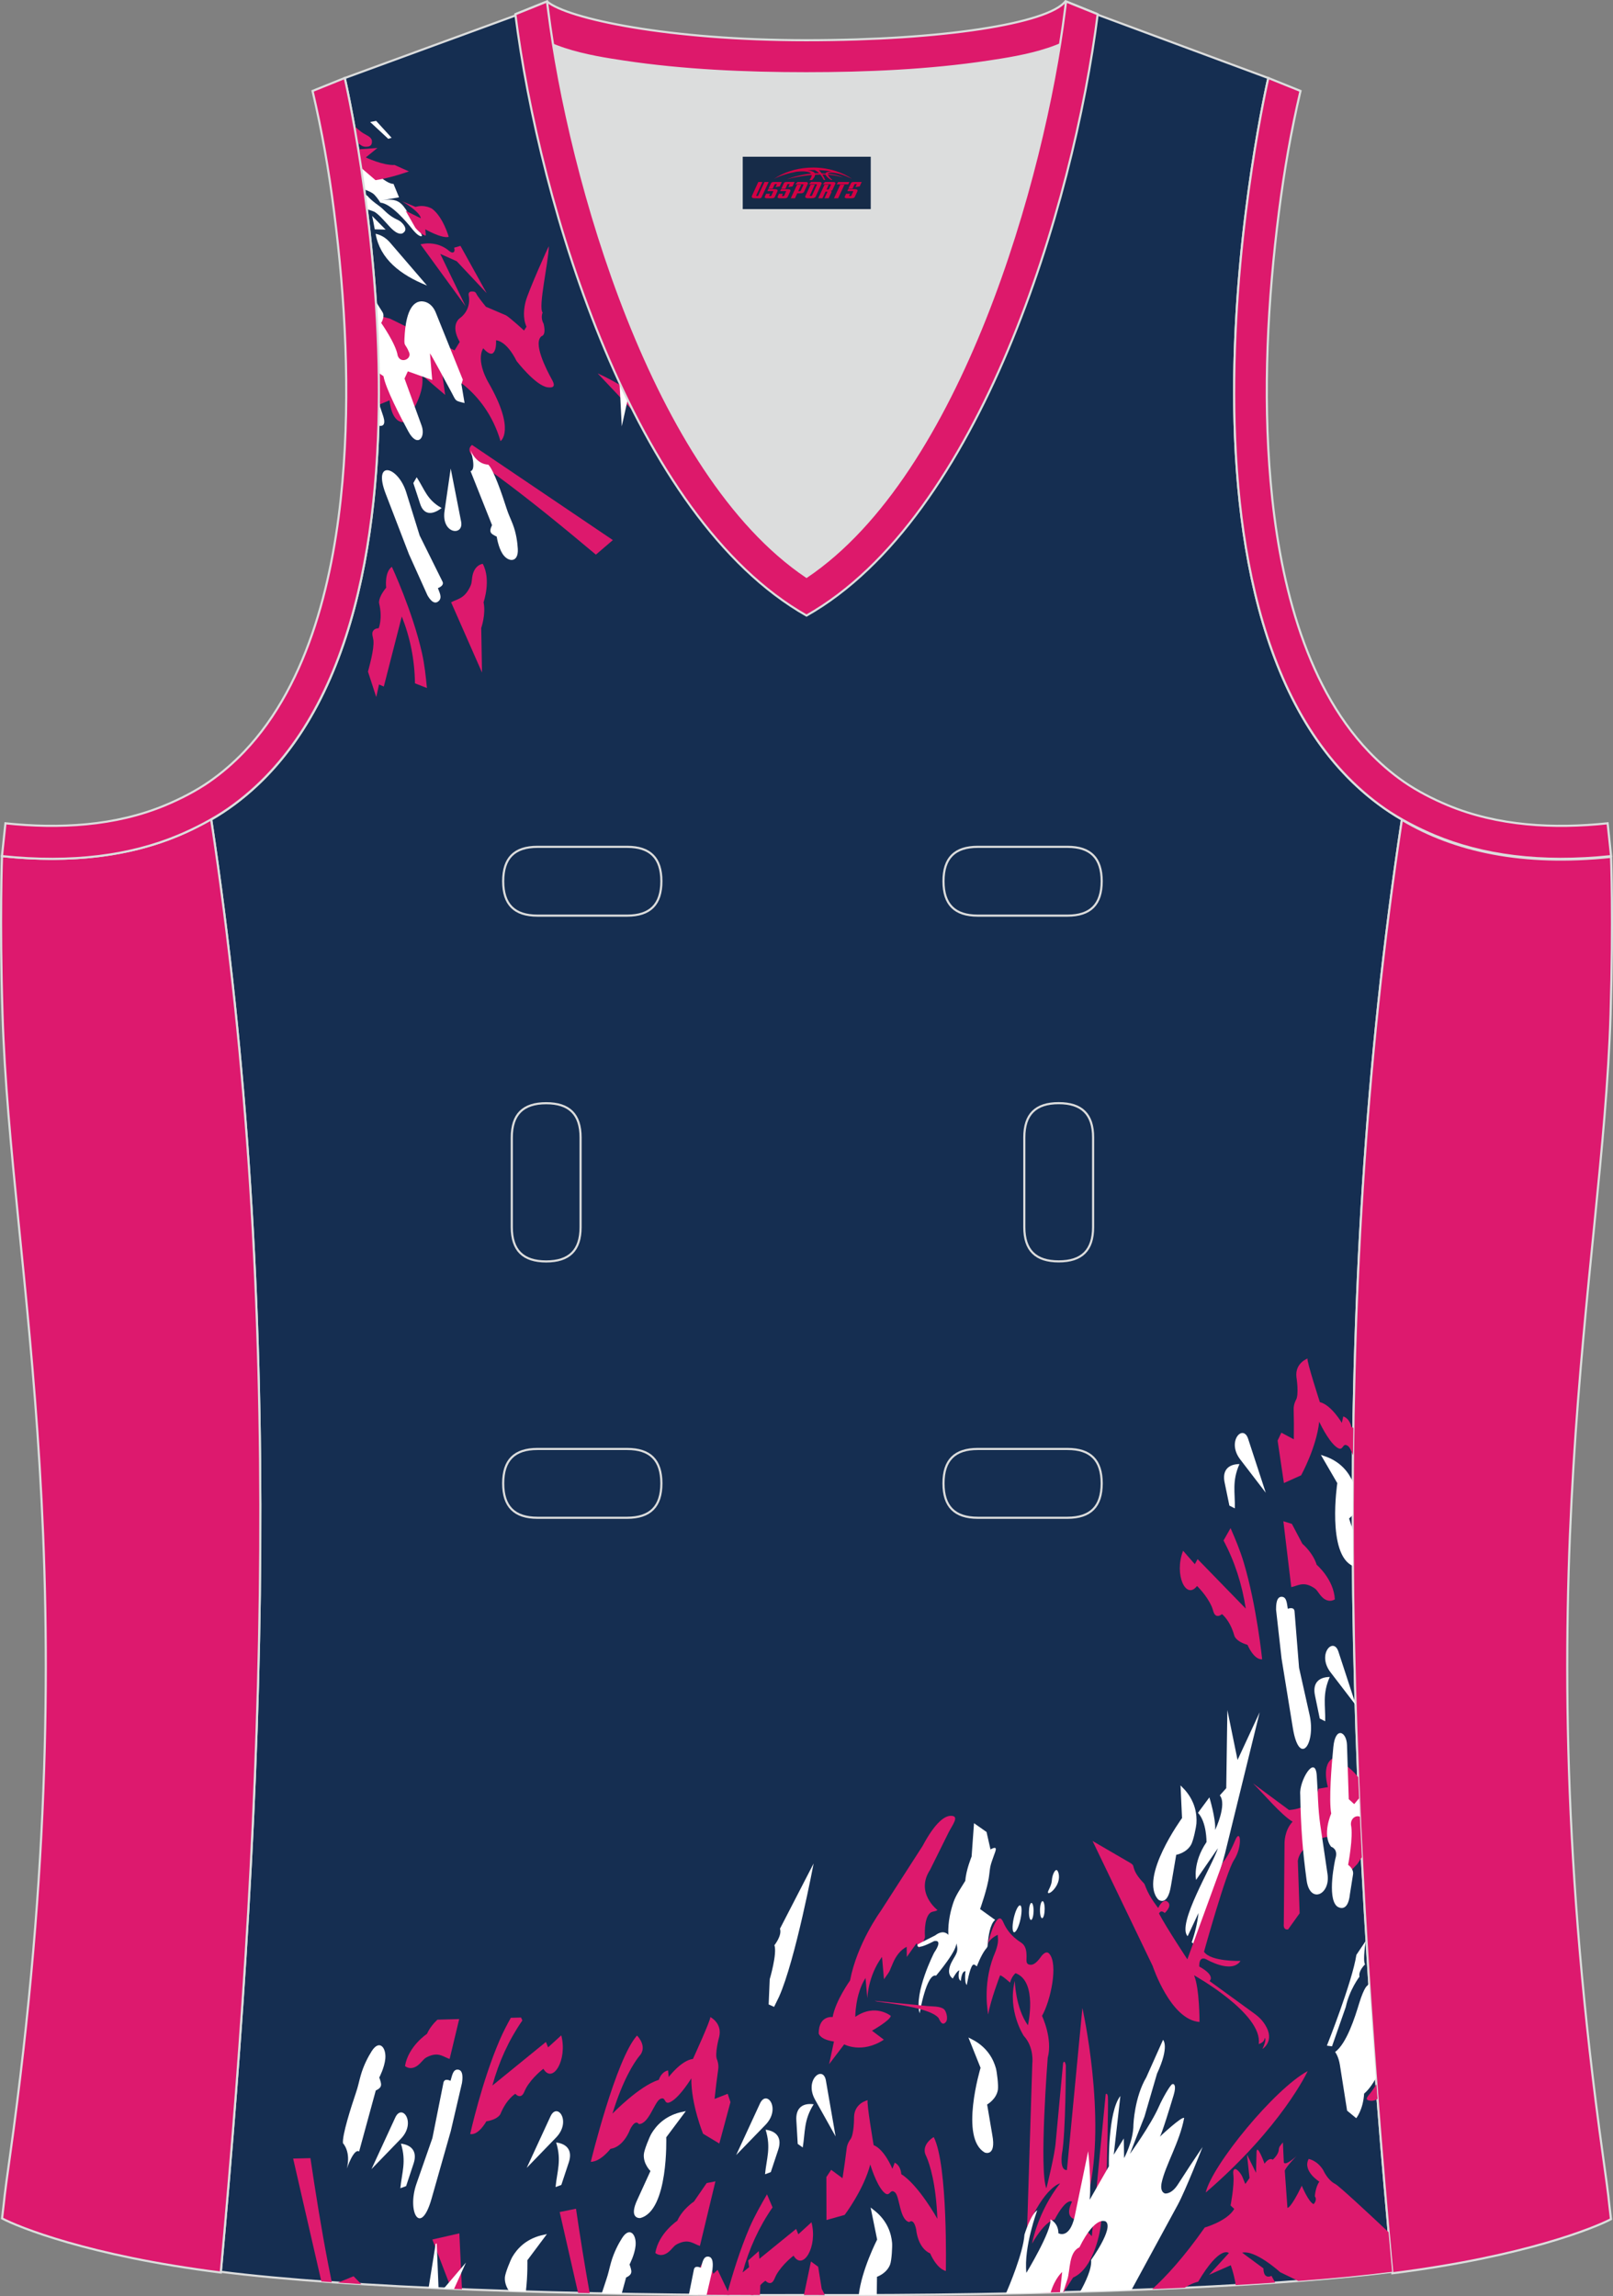 <?xml version="1.0" encoding="utf-8"?>
<!-- Generator: Adobe Illustrator 19.0.0, SVG Export Plug-In . SVG Version: 6.00 Build 0)  -->
<svg xmlns="http://www.w3.org/2000/svg" xmlns:xlink="http://www.w3.org/1999/xlink" version="1.1" id="图层_1" x="0px" y="0px" width="302.41px" height="430.42px" viewBox="0 0 302.41 430.42" enable-background="new 0 0 302.41 430.42" xml:space="preserve">
<rect x="0" y="0" width="302.41" height="430.42" fill="#808080" stroke="none"/>
<g id="XMLID_20_">
	<path id="XMLID_23_" fill="#152E51" stroke="#DCDDDD" stroke-width="0.4" stroke-miterlimit="10" d="M101.8,1.01L64.64,14.63   c0,0,25.43,109.52-25.04,139.01c13.91,91.93,10.01,182.39,1.8,272.21c23.37,2.98,66.59,4.52,109.81,4.36   c43.21,0.17,86.44-1.37,109.81-4.36c-8.2-89.82-12.11-180.28,1.81-272.21c-50.47-29.5-25.04-139.01-25.04-139.01l-37-13.73   l-11.74,8.47l-40.26,2.38l-33.12-3.11L101.8,1.01z"/>
	<path fill="#DCDDDD" d="M151.21,108.12c26.91-18.11,42.35-67.47,47.52-99.78c-4.43,1.88-9.9,2.69-13.42,3.22   c-11.14,1.68-22.91,2.18-34.17,2.18s-23.02-0.5-34.17-2.18c-3.48-0.52-8.88-1.32-13.28-3.16   C108.88,40.71,124.31,90.02,151.21,108.12z"/>
	<path fill="#DD196E" stroke="#DCDDDD" stroke-width="0.4" stroke-miterlimit="22.926" d="M262.83,153.67   c9.87,5.89,22.68,8.69,39.21,6.95c0,0,0.45,11.69-0.09,29.57c-1.51,49.08-16.57,105.44-1.41,214.04c1.31,9.36,0.84,6.4,1.49,11.76   c-3,1.58-16.16,7.01-40.99,10.14C252.81,336.23,248.89,245.69,262.83,153.67z"/>
	<path fill="#DD196B" stroke="#DCDDDD" stroke-width="0.4" stroke-miterlimit="22.926" d="M205.5,2.55l-0.12,0.27   c-2.78,6.16-14.16,7.84-20.06,8.73c-11.14,1.68-22.91,2.18-34.17,2.18s-23.02-0.5-34.17-2.18c-5.9-0.89-17.28-2.56-20.06-8.73   l-0.1-0.23c1.13-0.45,1.64-0.66,5.74-2.31c3.85,3.24,22.89,7.26,48.59,7.26s45.26-3.15,48.59-7.27l0.15,0.01   C204.02,1.96,202.51,1.35,205.5,2.55z"/>
	<g>
		<path fill="#DD196D" d="M122.64,81.22l-10.59-11.23c3.87,1.72,6.74,3.88,10.29,5.82c0.69,1.47,1.38,2.89,2.07,4.25L122.64,81.22z"/>
		<polygon fill="#FFFFFF" points="72.79,26.02 73.42,25.83 70.52,22.66 69.4,22.87 72.22,25.49   "/>
		<path fill="#DD196D" d="M66.43,23.63c0.39,0.37,0.85,0.76,1.38,1.15c0.77,0.55,1.85,0.83,1.92,1.65c0.03,0.41-0.06,0.93-0.7,1.04    c-0.65,0.11-1.06-0.02-1.42-0.29l-0.66-0.5C66.77,25.6,66.6,24.59,66.43,23.63z"/>
		<path fill="#DD196D" d="M80.04,128.97l-2.24-0.88c-0.06-4.41-0.9-8.58-2.47-12.53l-3.37,13.13l-0.9-0.38l-0.52,2.36l-1.55-4.77    c0.2-0.84,1.19-4.15,1.02-5.86c-0.06-0.56-0.35-1.2-0.11-1.69c0.14-0.28,0.44-0.56,1.1-0.59c0,0,0.76-1.83,0.09-4.61    c0,0-0.33-0.96,1.31-2.99c0,0-0.36-2.91,1.07-3.91c0,0,3.88,8.33,5.64,16.15C79.61,124.64,79.82,126.7,80.04,128.97z"/>
		<path fill="#DD196D" d="M84.58,112.91l5.79,13.16l-0.15-8.35c0,0,0.91-2.57,0.44-4.82c0,0,1.47-4.2-0.15-7.21    c0,0-1.63,0.14-1.98,2.5c-0.14,0.98-0.03,1.15-0.56,2.13C86.9,112.3,85.65,112.29,84.58,112.91z"/>
		<path fill="#DD196D" d="M88.49,83.4l26.41,17.84l-3.18,2.73C105.57,98.81,99.38,93.73,93,89.04    C90.11,86.92,86.76,84.87,88.49,83.4z"/>
		<path fill="#FFFFFF" d="M93.13,100.6c0,0,0.28,1.99,1.11,3.25c1.05,1.58,2.99,1.67,2.84-0.96c-0.07-1.19-0.29-2.94-0.95-4.64    c-0.43-1.11-0.79-1.79-1.17-2.98c-0.79-2.49-2.42-7.27-3.43-8.18c0,0-2.11,0.1-3.29-2.67c0,0,1.15,3.62-0.02,3.9l4.03,10.12    C91.57,99.85,92.07,100.06,93.13,100.6z"/>
		<path fill="#FFFFFF" d="M86.45,97.76l-1.95-9.93l-1.16,7.99C82.72,100.13,87,100.57,86.45,97.76z"/>
		<path fill="#FFFFFF" d="M78.12,89.46l-0.63,1.09l1.29,3.93c0.65,1.98,2.16,2.17,4.02,0.75C80.03,93.71,79.59,91.69,78.12,89.46z"/>
		<path fill="#FFFFFF" d="M82.28,112.64c0.68-0.67,0.06-1.66-0.18-2.4c0,0,1.21-0.41,0.88-1.18l-4.3-8.67c0,0-1.79-5.74-2.5-8.05    c-1.53-4.98-6.37-6.28-3.86,0.24l4.36,11.33l3.46,7.68C80.47,112.16,81.34,113.56,82.28,112.64z"/>
		<path fill="#FFFFFF" d="M67.4,29.47c1.67,1.79,4.98,5.12,6.37,4.99l1.04,2.53l-3.36,0.58c3.09-0.52,3.84,0.38,5.08,2.39    c0.49,0.79,1.27,2.05,1.85,2.93c0.11,0.17,1.32,1.76,0.32,1.33c-0.54-0.23-1.13-0.93-1.49-1.38c-0.93-1.17-3.89-4.7-5.89-4.85    c0,0-0.58-0.93-1.14-1.5c-0.26-0.27-0.79-0.55-1.28-0.75l-0.61-0.23C68,33.36,67.7,31.35,67.4,29.47L67.4,29.47z M68.42,36.39    c0.13,0.91,0.25,1.86,0.36,2.81c0.71,0.23,1.31,0.44,1.4,0.49c0.82,0.48,1.71,1.54,2.4,2.28c0.53,0.58,1.8,2.14,2.85,1.79    c1.04-0.58,0.44-1.46-0.06-1.97c-0.49-0.5-0.78-0.53-1.4-0.87c-1.52-0.84-1.9-1.63-3.07-2.45c-0.79-0.56-1.36-1.05-1.75-1.46    c-0.09-0.09-0.16-0.17-0.23-0.26L68.42,36.39L68.42,36.39z M69.77,40.48c0.18,0.84,0.34,1.67,0.49,2.51    c0.82,0.02,1.58,0.03,2.04,0.05L69.77,40.48z"/>
		<path fill="#FFFFFF" d="M70.42,43.82c0.83,0.18,1.81,0.62,2.68,1.62l6.96,8.09C75.03,51.51,71.25,48.54,70.42,43.82z"/>
		<path fill="#DD196D" d="M82.54,47.59l4.76,9.84l-8.46-11.62c0,0,2.93-0.88,5.41,1.26c0.68,0.58,1.18,0.15,0.89-0.64l1.19-0.34    l4.91,8.86l-5.61-5.98L82.54,47.59z"/>
		<path fill="#DD196D" d="M77.88,42.71c0,0,1.23,1.47,1.96,1.43l-0.11-1.16c0,0,3.07,1.77,4.4,1.42c0,0-1.04-3.7-3.11-5.26    c0,0-1.32-0.87-3.12-0.36l-2.51-1.04c0,0,3.35,1.91,3.51,3.18l-2.84-1.4L77.88,42.71z"/>
		<path fill="#DD196D" d="M67.17,28l3.59-0.26l-2.18,1.77c0,0,3.22,1.53,5.4,1.42l2.68,1.2c0,0-3.33,1.22-6.26,1.64l-2.52-2.16    l-0.16-0.15C67.53,30.26,67.35,29.1,67.17,28z"/>
		<path fill="#DD196D" d="M71.03,75.43c0.09,0.1,0.18,0.21,0.27,0.33l1.74-0.72c0,0,0.28,4.46,2.9,4.07c0,0,3.95-4.93,3.17-8.79    l4.35,3.71l-0.61-4.4c0,0,8.05,3.06,10.99,13.06c0,0,2.92-1.96-2.28-11c0,0-2.39-3.95-0.96-6.41c0,0,0.97,1.2,1.66,1    c0,0,0.83-0.17,0.74-2.48c0,0,1.89-0.06,3.86,3.89c0,0,3.56,4.61,5.8,4.91c1.6,0.22,1.22-0.71,0.83-1.42    c-1.1-1.98-3.63-6.96-1.93-8.18c0,0,0.88-0.08,0.36-2.31c0,0-0.63-1.02-0.19-2.09c-0.87-1.06,1.11-9.41,1.17-12.44    c-0.07-0.03-3.86,8.47-4.34,10.33c-0.32,1.22-0.59,3.13,0.15,4.75l-0.46,0.72c0,0-2.75-2.53-3.41-2.86L91.1,57.5    c0,0-0.97-1.18-1.54-2.01c-0.39-0.56-0.27-0.87-1.13-0.85c-0.36,0.01-0.68,0.19-0.54,0.84c0,0,0.56,2.4-1.56,4.08    c0,0-2.07,1.15-0.14,4.54l-0.97,1.58l-12.1-5.95l-2.22-0.57c0,0,1.41,4.31,0.04,6.78C71.02,69.05,71.06,72.22,71.03,75.43z"/>
		<path fill="#FFFFFF" d="M71.03,75.58c0.28,0.82,0.56,1.64,0.83,2.47c0.49,1.55-0.06,1.95-0.91,1.73    C70.99,78.37,71.02,76.97,71.03,75.58z"/>
		<path fill="#FFFFFF" d="M76.57,80.9c-1.49-2.75-4.24-8-4.68-10.4c0,0-0.35-0.2-0.87-0.58c-0.07-4.59-0.27-9.08-0.56-13.4    c0.67,1.08,1.17,1.87,1.24,1.97c0.54,0.82-0.23,2.05-0.23,2.05s2.76,3.92,3.09,6.12c0.53,1.59,2.66,0.67,2.15-0.58    c-0.84-2.09-1.02-0.72-0.82-3.59c0.17-2.37,0.79-5.8,2.98-5.99c0,0,1.79-0.26,2.78,1.97l5.12,12.71l-0.26,0.85l0.59,3.52    c-1.87-0.46-1.54-0.3-2.43-1.96c-1.21-2.26-3.67-6.81-4.06-7.36l0.42,5l-4.57-1.62l-0.62,1.35l3.21,8.84    C79.84,82,78.27,84.02,76.57,80.9z"/>
		<path fill="#FFFFFF" d="M121.96,75.72l1.45,4.15l-3.31-5.17C120.71,75.06,121.33,75.4,121.96,75.72L121.96,75.72L121.96,75.72    L121.96,75.72z M118.01,73.44l-1.44,6.48l-0.39-7.7C116.78,72.65,117.39,73.05,118.01,73.44z"/>
		<g>
			<path fill="#DD196D" d="M243.4,427.57l-3.39-1.64c0,0-4.67-4.25-7.13-3.66l4,2.95c0,0-0.11,2.09,1.51,1.4l0.68,1.26     c-2.39,0.16-4.85,0.32-7.39,0.46c-0.17-1.12-0.46-2.36-0.93-3.72l-4.07,1.8l3.72-4.08c0,0-1.63-1.62-5.77,5.38     c0,0-0.99,0.16-2.53,1.12c-1.99,0.09-4.02,0.18-6.07,0.26c2.54-2.31,5.9-5.93,9.84-11.55c0,0,4.2-1.18,5.53-3.48l-0.69-0.65     c0,0,0.7-3.59,0.54-5.55c-0.02-0.29-0.18-1.1,0.23-1.25c0.45-0.16,1.25,0.93,1.48,1.52c0.22,0.57,0.48,1.22,0.5,1.24     c0.04,0.03,0.8-1.11,0.8-1.11l-0.47-4.39l1.69,3.42l0.1-3.84c0.05-1.82,1.46,1.99,1.5,2.13c0,0,0.8-1.23,1.54-0.75     c0,0,1.04-0.89,1.12-1.8c0.06-0.73,0.27-0.76,0.78-1.45l0.17,3.7c0,0,0.01,0.98,2.39-1.13c0,0-1.77,1.76-2.21,2.71l0.5,6.99     c0,0,0.53,0.31,2.69-4.14c0,0,1.27,3.09,2.22,3.45c0,0,0.76-0.73,0.23-1.47c0,0,0.12-1.78,0.85-2.74c0,0-3.21-1.98-2.01-4.26     c0,0,1.59,0.24,2.74,2.11c0,0,0.79,1.85,2.24,2.58c0.69,0.35,6.02,5.3,10,9.04c0.22,2.48,0.44,4.95,0.67,7.42     C256,426.49,250.06,427.07,243.4,427.57z"/>
			<path fill="#DD196D" d="M230.71,286.45l-1.32,2.32c2.1,3.94,3.47,8.2,4.17,12.77l-9.03-9.28l-0.52,0.95l-2.2-2.52     c-1.73,4.45,0.53,9.32,2.61,6.61c0,0,1.86,1.75,2.79,3.94c0.23,0.53,0.3,1.3,0.74,1.57c0.24,0.15,0.62,0.19,1.15-0.24     c0,0,1.49,1.1,2.31,4.02c0,0,0.21,1.08,2.48,1.74c0,0,1.14,2.82,2.74,2.71c0,0-1.02-10.02-3.45-18.14     C232.48,290.57,231.65,288.6,230.71,286.45z"/>
			<path fill="#DD196D" d="M242.09,297.51l-1.48-12.35l1.6,0.5l1.96,3.72c0,0,1.97,1.64,2.69,3.95c0,0,3.2,2.7,3.4,6.47     c0,0-1.35,1-2.77-0.85c-0.59-0.76-0.58-1-1.48-1.5C244.21,296.44,243.23,297.31,242.09,297.51z"/>
			<path fill="#FFFFFF" d="M250.93,309.6l3.22,9.85l0.01,0.16l-4.72-6.15C246.86,310.07,250,306.74,250.93,309.6z"/>
			<path fill="#FFFFFF" d="M248.45,322.66l-1.02-0.52l-0.9-4.36c-0.46-2.2,0.63-3.41,2.78-3.43     C247.88,317.59,248.52,319.67,248.45,322.66z"/>
			<path fill="#FFFFFF" d="M240.42,299.33c0.86,0.13,0.86,1.42,1.02,2.24c0,0,1.15-0.46,1.26,0.44l0.85,10.61c0,0,1.4,6.3,1.97,8.82     c1.23,5.45-1.93,9.92-3.14,2.45l-2.11-13l-1.03-9.15C239.24,300.99,239.24,299.16,240.42,299.33z"/>
			<path fill="#FFFFFF" d="M228.34,346.45l-4.09,5.94c0,0-0.7-3.17,1.95-7.09c0,0,0.05-3.74-1.6-5.48l2.14-2.9     c0,0,1.23,4.01,1.08,6.11c0,0,2.28-4.78,0.87-6.48l1.21-1.35l0.21-14.65l1.91,9.36l4.15-8.95l-6.51,26.51l-4.48,16.13l-0.83,1.16     l-0.93-0.66c0.63-1.79,1.07-3.62,1.28-5.5l-2.04,4.35C220.55,360.72,227.3,349.73,228.34,346.45z"/>
			<path fill="#FFFFFF" d="M221.33,334.68l0.28,6.12c0,0-8.14,11.18-4.46,15.27c0,0,1.76,1.49,2.4-2.67l0.97-5.71     c0,0,1.9-0.32,2.79-1.9c0.42-0.74,0.95-3.28,1-3.95c0.12-1.73-0.22-4.1-2.17-6.32L221.33,334.68z"/>
			<path fill="#DD196D" d="M211.91,349.21l-7.07-4.11l11.26,23.41c0,0,3.34,10.13,8.79,10.51c0,0,0.01-6.35-1.03-8.75     c0,0,12.94,7.2,12.13,12.89c0,0,1.09-0.27,1.1-1.13c0,0,0.52,0.05-0.4,2.05c0,0,2.43-1.47,0.49-4.54     c-0.85-1.35-1.75-1.89-2.96-2.78l-7.46-5.42c0,0,1.27-0.94-1.92-2.71c0,0-0.17-2.08,1.33-1.35c0,0,4.73,2.8,6.4,0.3     c0,0-5.58,0.17-6.84-1.72c0,0,4.12-14.85,5.6-17.16c1.69-2.58,1.25-6.12,0.26-3.76c-0.46,1.11-1.37,3.05-2.37,4.23l-6.61,18.11     c0,0-3.91-5.92-5.31-8.57c0,0,0.26-0.83,1.07-0.11c0,0,1.78-1.59,0.22-2.29c0,0-0.73-0.17-1.45,1.34c0,0-1.54-1.87-2.32-3.85     c-0.3-0.76-0.15-0.55-0.68-1.12c-0.45-0.48-1.12-1.29-1.45-2.16C212.39,349.73,212.62,349.66,211.91,349.21z"/>
			<path fill="#FFFFFF" d="M144.31,371.01c0,0,1.43-4.83,0.88-6.38c0,0,1.47-1.81,1.04-3.09l6.31-12.23c0,0-3.42,18.16-6.49,25     l-0.92,1.88l-1.02-0.45L144.31,371.01z"/>
			<path fill="#DD196D" d="M175.77,358.05c0,0-4.24-3.21-1.4-7.54l3.46-6.98c0.72-1.45,2.18-3.19,0.4-3.15     c-1.01,0.02-2.77,0.98-5.25,5.63l-7.87,12.23c0,0-4.43,6.06-5.74,13.01c0,0-2.73,3.79-3.26,6.85c0,0-2.6-0.38-2.62,3.06     c0,0,0.18,1.14,2.86,1.53l-0.9,4.24l2.82-3.71c0,0,3.33,1.82,7.44-0.88l-2.23-1.68c0,0,3.4-1.91,3.53-2.78     c0,0-2.91-2.4-6.66,0.19c0,0-0.03-4.22,1.92-7.3l0.34,3.83c0,0,0.09-4.18,2.75-7.77l0.37,4.18c1.41-1.92,0.88-1.27,1.74-3.17     c0.45-1.01,1.24-2.27,2.52-2.91l0.02,1.9l1.83-2.57l0.46,0.88c0,0,1.22-1.59,1.11-2.2c0,0-0.24-3.19,0.91-4.3     C174.79,358.22,175.15,358.42,175.77,358.05z"/>
			<path fill="#FFFFFF" d="M182.61,341.76l-0.45,6.25c0,0-1.05,2.54-1.18,4.55c-0.79,1.31-1.75,2.62-2.23,4.04     c-0.43,1.25-1.08,3.62-0.95,6.1c0,0-0.84-1.15-2.46,0.09c0,0-3.16,1.6-3.26,1.68c-0.1,0.08-0.62,1.31,3.04-0.6     c0,0,1.82-0.5,0.02,2.16c0,0-3.81,7.42-2.73,11.37c0,0,1.29-7.61,3.09-7.06c0,0,4.43-5.23,3.71-6.3     c0.65,1.84,0.01,2.22-0.79,3.75c-0.4,0.78-0.96,2.26,0.21,3.09c0,0,0.83-1.53,1.22-1.52c0,0-0.44,1.56,0.29,1.98     c0,0,0.1-1.86,0.87-1.84c0,0-0.26,2.12,0.25,2.6c0,0,0.49-3.05,1.09-3.73c0.26-0.29,0.56,0.07,0.79,0.23c0,0,0.76-2.02,1.56-3.09     c0.49-0.65,0.42-0.38,0.5-1.26c0.1-1.24,0.42-3.6,1.37-4.36l-2.82-2.03c0,0,1.4-3.89,1.69-6.25c0.23-1.84,0.16-1.75,0.93-3.88     c0.28-0.79,0.82-1.87-0.67-1.05l-0.74-3.27L182.61,341.76z"/>
			<path fill="#FFFFFF" d="M191.22,357.16c0.36-0.01,0.41,1.11,0.12,2.51c-0.29,1.39-0.82,2.53-1.19,2.54     c-0.36,0.01-0.41-1.11-0.12-2.51C190.32,358.31,190.85,357.17,191.22,357.16z"/>
			<path fill="#FFFFFF" d="M193.35,356.71c0.24-0.06,0.43,0.6,0.43,1.48c-0.01,0.88-0.21,1.65-0.45,1.71     c-0.24,0.06-0.43-0.6-0.42-1.48C192.91,357.53,193.11,356.77,193.35,356.71z"/>
			<path fill="#FFFFFF" d="M195.43,356.38c0.24-0.06,0.43,0.6,0.43,1.48c-0.01,0.89-0.21,1.65-0.45,1.71     c-0.24,0.06-0.44-0.6-0.43-1.49C194.98,357.21,195.18,356.44,195.43,356.38z"/>
			<path fill="#FFFFFF" d="M197.2,352.52c-0.08,1.16-0.98,2.16-0.67,2.33c0.31,0.18,1.41-0.79,1.83-1.98     c0.42-1.19,0.02-2.29-0.28-2.33C197.79,350.49,197.28,351.36,197.2,352.52z"/>
			<path fill="#DD196D" d="M164.05,375.06c-0.02,0.29,9.95,0.91,11.9,3.2c0.12,0.13,0.63,1.77,1.41,0.73c0.44-0.57,0.05-2-0.38-2.36     c-0.71-0.6-2.34-0.51-3.12-0.59L164.05,375.06z"/>
			<path fill="#DD196D" d="M158.36,415.19c0,0,3.59-4.75,4.8-9.46c0,0,1.06,3.61,2.43,5.09c1.31,1.41,1.18-0.75,2.21,0.15     c0.9,0.78,0.84,5.13,2.66,5.57c0,0,0.85-0.87,1.31,1.4c0,0,0.25,3.43,2.62,4.47c0,0,1.15,2.8,2.94,3.3c0,0,0.42-19.87-2.27-25.11     c0,0-1.86,1.04-1.69,2.72c0.05,0.47,0.21,0.68,0.37,1.07c0.53,1.25,1.75,4.82,2,11.53c0,0-3.51-6.32-6.77-8.37     c0,0-0.01-1.52-1.22-2.16l-0.44,1.16c0,0-1.46-3.62-3.52-4.44c0,0-1.37-8.05-1.11-8.42c0,0-2.48,0.5-2.56,3.14     c0,0,0.05,3.42-0.76,4.3c0,0-0.52,0.69-0.62,1.58c-0.23,1.9-0.48,3.67-0.78,5.6l-2.13-1.57l-0.9,1.36l0.02,8.05L158.36,415.19z"/>
			<path fill="#DD196D" d="M187.06,362.68c0,0-1.59,0.71-1.91,1.83c0,0,0.75-3.08,1.59-4.33c0.78-1.17,1.18-0.28,1.44,0.32     c0.38,0.87,1.27,2.39,3.2,3.6c0.92,0.58,1.09,1.53,1.08,2.73c-0.01,0.75-0.17,1.46,0.81,1.47c0.42,0.01,1.03-0.29,1.84-1.43     c0,0,0.91-1.41,1.59-0.66c1.78,1.96,0.23,8.96-1.34,11.67c0,0,2.04,4.27,1.07,7.86c0,0-1.65,21.17-0.25,24.47     c0,0,1.64-6.49,1.76-8.8l1.37-14.67c0,0,0.26-0.81,0.52,0.4c0,0-0.02,12.75-0.73,16.58c0,0-0.49,3.16,0.93,3.06l2.9-30.37     c0,0,4.58,20.31,1.15,34.83c0,0-0.81,3.66-2.69,4.72c0,0-1.84-0.39-0.41-3.24c0,0-1-0.92-3.26,3.36c0,0-1.61-0.04-4.23,4.48     c0,0,1.05-5.93,5.25-11.28c0,0-2.88,0.62-6.17,8.32l0.97-30.78c0,0,0.4-3.04-1.6-5.19c0,0-3.1-4.7-1.68-10.32     c0,0,0.1,5.05,2.46,8.34c0,0,1.88-8.24-2.32-9.77c0,0-0.7,0.54-1.03,1.77c0,0-1.65-1.5-1.88-1.34c0,0-1.81,4.7-2.21,7.3     c0,0-1.15-5.31,1.01-10.94c0,0,0.83-1.77,0.83-3.01C187.11,363.32,187.06,363.02,187.06,362.68z"/>
			<path fill="#DD196D" d="M204.7,419.18l2.6-26.63c0,0,0.29-0.32,0.41,0.45c0.12,0.77-0.22,13.83-0.22,13.83l-1.14,10.57     c0,0-1.01,7.71-5.17,9.54l-1.75,2.73c-1.61,0.04-3.24,0.08-4.87,0.12l0.1-0.19l3.94-4.94l4.83-6.79L204.7,419.18z"/>
			<path fill="#DD196D" d="M245.17,388.23c0,0-4.78,10.42-19.12,22.77C227.24,405.85,238.99,391.54,245.17,388.23z"/>
			<path fill="#FFFFFF" d="M248.77,383.46c0,0,4.75-11.92,5.53-17.02l1.76-2.62c0,0-0.6,3.67-0.14,4.41c0,0-1.29,1.2-1.04,2.3     c0,0-1.88,2.44-2.57,5.68l-2.58,7.38L248.77,383.46z"/>
			<path fill="#FFFFFF" d="M250.31,384.65c0,0,0.64,0.78,0.9,2.44l1.35,8.56l1.71,1.41c0,0,1.29-1.57,1.48-4.61     c0,0,1.1-0.85,2.21-2.9c-0.45-5.89-0.86-11.79-1.25-17.69c-0.33,0.28-0.59,0.55-0.72,0.77c-0.29,0.48-0.7,1.36-1.18,2.93     C254.05,378.06,252.49,383.05,250.31,384.65z"/>
			<path fill="#FFFFFF" d="M256.62,370.26c-0.01,0.11,0,0.2,0.02,0.28L256.62,370.26z"/>
			<path fill="#DD196D" d="M256.61,393.73c0.39,0.11,1,0.15,1.66-0.3c-0.07-0.91-0.14-1.82-0.21-2.73     c-0.27,0.44-0.56,0.85-0.85,1.27C256.6,392.85,255.75,393.49,256.61,393.73z"/>
			<path fill="#DD196D" d="M234.92,334.3l6.75,4.99c0,0,4.75-0.12,5.52-3.99l1.77-0.3c0,0-1.34-4.36,1.09-5.49     c0,0,2.83,1.31,4.59,3.64c0.2,5,0.43,9.99,0.69,14.99l-0.87,1.29l-1.74,1.8c0,0-0.48-7.99-4.57-6.76c0,0-4.34,1.19-4.83,4.35     l0.34,9.83l-2.16,3.02c0,0-0.95,0.24-0.81-1.04l0.14-15.15c0,0-0.04-2.38,1.51-4C240.21,340.22,236.86,336.21,234.92,334.3z"/>
			<path fill="#FFFFFF" d="M244.97,352.48c0.62,4.49,4.48,2.68,3.92-1.15l-1.36-9.25c-0.45-3.02-0.44-6.14-0.66-9.26     c-0.29-4.08-3.33,1.03-3.1,3.56C243.89,342.51,244.18,346.62,244.97,352.48z"/>
			<path fill="#FFFFFF" d="M249.98,327.47c-0.34,3.44-0.87,9.96-0.4,12.48c0,0-1.78,4-0.01,6.23c0,0,1.39,0.38,0.79,2.23     c0,0-1.66,7.31,0.32,8.95c0,0,2.02,1.52,2.41-2.32c0,0,0.4-2.58,0.58-3.66c0.18-1.08-0.92-1.81-0.92-1.81s1.02-5.27,0.53-7.52     c-0.07-1.3,1.06-1.84,1.69-1.48c-0.05-1.16-0.11-2.33-0.16-3.49l-0.92,1.11l-1.02-0.93l-0.33-10.16     C252.45,324.57,250.36,323.55,249.98,327.47z"/>
			<path fill="#FFFFFF" d="M188.6,429.92c0.49-1.13,3.25-7.62,3.47-11.04c0,0,1.15-3.79,2.4-4.56c0,0-2.57,6.88-2.04,11.73     c0,0,4.82-7.95,4.5-10.02c0,0,1.5,0.66,1.5,2.59c0,0,2.05,1.23,3.04-3.08l2.54-12.29c0,0,0.62,5.42,0.29,9.1l3.6-6.28     c0,0-0.24-10.17,2.15-13.17l-1.24,11l1.88-3.04l0.06,3.68c0,0,1.74-3.14,1.75-6.31c0,0,0.19-5.07,2.41-8.83l3.14-7.03     c0,0,1.27,1.19-1.13,6.34l-2.35,8.05c0,0-2.6,6.62-2.73,7c0,0,3.9-5.39,5.44-8.89c0.68-1.55,2.11-4.04,2.5-4.19     c0.35-0.13,0.8,0.25,0.26,2.05c-0.69,2.29-2.19,7.2-2.59,7.8c0,0,4.07-3.83,4.56-3.52c-0.81,4.46-3.56,8.95-4.22,12.15     c-0.15,0.72-0.18,1.72,0.62,2.01c0,0,1.19,0.23,2.43-1.7c1.54-2.4,3-4.63,4.62-7.01c0,0-3.19,8.14-4.65,10.83l-8.68,15.97     c-3.15,0.12-6.35,0.23-9.62,0.32c0.98-1.74,2.24-4.36,2.05-5.94c0,0,4.27-5.92,2.78-7.19c0,0-1.88-1.41-4.97,4.82     c-2.02,0.89-1.7,4.3-2.25,5.98l-0.79,2.42l-0.6,0.02l0.41-3.8c0,0-1.36,1.15-2.16,3.85C194.21,429.8,191.42,429.87,188.6,429.92z     "/>
			<path fill="#DD196D" d="M142.26,421.97l-1.99,1.77c0.35,2.14,0.52,4.3,0.5,6.47l1.7,0c0.02-0.45,0.05-0.89,0.06-1.33     C142.61,426.44,142.45,424.31,142.26,421.97L142.26,421.97z M136.79,430.2l-2.25-4.71l-0.8,0.74l-1.27-3.09     c-2.1,2.51-2.48,5.8-1.61,7.02C132.83,430.18,134.8,430.19,136.79,430.2z"/>
			<path fill="#DD196D" d="M150.72,430.21l1.32-6.29l1.35,0.99l0.67,4.15c0,0,0.27,0.45,0.57,1.16c-1.14,0-2.28,0-3.41-0.01     L150.72,430.21L150.72,430.21z"/>
			<path fill="#DD196D" d="M243.94,276.55c0,0,2.87-5.21,3.39-10.05c0,0,1.57,3.42,3.14,4.69c1.51,1.2,1.06-0.91,2.21-0.17     c0.36,0.23,0.66,0.93,0.99,1.75c0.02-1.7,0.04-3.4,0.07-5.11c-0.13-0.07-0.26-0.13-0.39-0.19c0,0-0.23-1.51-1.51-1.96l-0.27,1.21     c0,0-1.97-3.37-4.12-3.89c0,0-2.52-7.77-2.31-8.17c0,0-2.39,0.85-2.08,3.48c0,0,0.54,3.38-0.13,4.36c0,0-0.41,0.76-0.39,1.65     c0.05,1.92,0.06,3.7,0.03,5.65l-2.34-1.24l-0.7,1.48l1.18,7.96L243.94,276.55z"/>
			<path fill="#FFFFFF" d="M247.64,272.72l3.08,5.3c0,0-2.01,13.38,2.94,15.54c-0.02-2.26-0.03-4.52-0.04-6.79l-0.69-2.13     c0,0,0.33-0.25,0.69-0.7c0-2.04,0.01-4.07,0.02-6.11c-0.02-0.05-0.04-0.1-0.05-0.13c-0.7-1.59-2.08-3.53-4.85-4.6L247.64,272.72z     "/>
			<path fill="#FFFFFF" d="M163.23,413.81l1.22,6c0,0-2.92,5.68-3.45,10.41c1.13,0,2.26-0.01,3.38-0.01l0.04-3.42     c0,0,1.82-0.61,2.46-2.3c0.3-0.8,0.43-3.39,0.37-4.06c-0.15-1.73-0.84-4.01-3.12-5.91L163.23,413.81z"/>
			<path fill="#FFFFFF" d="M181.56,381.93l2.28,5.69c0,0-4,13.24,0.82,15.89c0,0,2.15,0.82,1.38-3.31l-0.97-5.71     c0,0,1.69-0.93,2.01-2.71c0.15-0.84-0.18-3.41-0.36-4.06c-0.46-1.67-1.55-3.8-4.13-5.25L181.56,381.93z"/>
			<path fill="#FFFFFF" d="M154.84,389.99l1.82,10.49l-3.85-6.89C150.73,389.87,154.32,387.03,154.84,389.99z"/>
			<path fill="#FFFFFF" d="M150.5,402.55l-0.94-0.67l-0.26-4.44c-0.13-2.24,1.12-3.28,3.25-2.99     C150.66,397.45,150.99,399.61,150.5,402.55z"/>
			<path fill="#FFFFFF" d="M234,269.7l3.31,10.12l-4.8-6.26C229.92,270.17,233.06,266.84,234,269.7z"/>
			<path fill="#FFFFFF" d="M231.51,282.75l-1.02-0.52l-0.9-4.36c-0.45-2.2,0.63-3.41,2.79-3.43     C230.94,277.68,231.58,279.77,231.51,282.75z"/>
		</g>
		<path fill="#DD196D" d="M58.2,404.55l-3.24,0.08h0l5.29,23.03c0.64,0.05,1.29,0.1,1.95,0.14c-0.2-1.07-0.45-2.23-0.67-3.36    C60.26,417.89,59.19,411.24,58.2,404.55z"/>
		<path fill="#DD196D" d="M86.09,378.48l-1.79,7.47c-1.11-0.33-1.98-1.31-3.88-0.51c-0.94,0.4-0.96,0.63-1.64,1.32    c-1.63,1.67-2.85,0.52-2.85,0.52c0.63-3.73,4.12-6.03,4.12-6.03c0.5-1.12,1.3-2.04,1.96-2.66L86.09,378.48L86.09,378.48z"/>
		<path fill="#DD196D" d="M97.69,378.19l-1.92,0.05c-0.74,1.33-1.44,2.67-2.09,4.18c-3.36,7.78-5.53,17.61-5.53,17.61    c1.58,0.29,3.03-2.38,3.03-2.38c2.34-0.39,2.67-1.44,2.67-1.44c1.16-2.8,2.76-3.72,2.76-3.72c0.48,0.49,0.85,0.49,1.11,0.37    c0.46-0.22,0.63-0.97,0.92-1.47c1.18-2.06,3.23-3.59,3.23-3.59c1.75,2.93,4.56-1.65,3.36-6.27l-2.47,2.25l-0.41-1.01l-10.04,8.17    c1.22-4.45,3.08-8.53,5.62-12.2L97.69,378.19L97.69,378.19z"/>
		<path fill="#DD196D" d="M143.8,411.33l1.04,2.45c-2.54,3.67-4.4,7.74-5.62,12.2l10.04-8.17l0.41,1.01l2.47-2.25    c1.2,4.62-1.61,9.2-3.36,6.26c0,0-2.05,1.53-3.23,3.59c-0.29,0.5-0.45,1.26-0.92,1.48c-0.26,0.12-0.63,0.12-1.12-0.37    c0,0-1.2,0.69-2.27,2.68c-1.66,0-3.32-0.01-4.97-0.02c0.96-3.55,2.45-8.45,4.3-12.74C141.56,415.22,142.63,413.36,143.8,411.33z"/>
		<path fill="#DD196D" d="M131.22,421l2.91-12.1l-1.64,0.32l-2.38,3.46c0,0-2.15,1.4-3.13,3.61c0,0-3.49,2.31-4.12,6.03    c0,0,1.22,1.15,2.85-0.52c0.68-0.69,0.7-0.92,1.64-1.32C129.24,419.69,130.11,420.67,131.22,421z"/>
		<path fill="#DD196D" d="M108.38,429.81l-3.45-15.16c1.02-0.21,2.04-0.42,3.06-0.62c0.78,5.31,1.62,10.6,2.57,15.83L108.38,429.81z    "/>
		<path fill="#FFFFFF" d="M118.03,424.48c0,0,0.97-1.84,1.13-3.52c0.2-2.1-1.11-3.68-2.54-1.42c-0.65,1.03-1.52,2.64-2.06,4.55    c-0.35,1.24-0.49,2.08-0.93,3.35c-0.23,0.69-0.52,1.55-0.81,2.46c1.24,0.02,2.48,0.05,3.73,0.07l0.83-3.04    C118.68,426.3,118.46,425.74,118.03,424.48z"/>
		<path fill="#FFFFFF" d="M132.67,423c-0.87,0.02-1.01,1.31-1.27,2.11c0,0-1.09-0.59-1.3,0.29l-0.95,4.75    c1.11,0.01,2.22,0.02,3.33,0.03l1.08-4.64C133.65,424.79,133.86,422.97,132.67,423z"/>
		<path fill="#DD196D" d="M86.12,418.65l0.49,10.47l-2-0.08l-3.55-9.24C82.74,419.41,84.43,419.03,86.12,418.65z"/>
		<path fill="#DD196D" d="M67.73,428.17l-1.44-1.48c-0.97,0.39-1.95,0.79-2.93,1.19C64.79,427.98,66.25,428.08,67.73,428.17z"/>
		<path fill="#FFFFFF" d="M80.36,428.85l1.32-8.24l0.2-0.08l0.34,8.4L80.36,428.85L80.36,428.85z M83.21,428.98l4.15-4.86    l-2.23,4.94L83.21,428.98z"/>
		<path fill="#FFFFFF" d="M71.11,389.43c0,0,0.97-1.84,1.13-3.52c0.19-2.1-1.11-3.68-2.55-1.42c-0.65,1.03-1.52,2.64-2.06,4.55    c-0.35,1.24-0.49,2.08-0.93,3.35c-0.9,2.66-2.56,7.84-2.4,9.36c0,0,1.53,1.55,0.73,4.74c0,0,1.31-3.86,2.3-3.19l3.12-11.43    C71.76,391.25,71.54,390.7,71.11,389.43z"/>
		<path fill="#FFFFFF" d="M74.11,396.93l-4.46,9.67l5.49-5.67C78.11,397.88,75.37,394.21,74.11,396.93z"/>
		<path fill="#FFFFFF" d="M75.06,410.19l1.08-0.4l1.4-4.23c0.71-2.13-0.23-3.46-2.37-3.73C76.22,405.22,75.34,407.22,75.06,410.19z"/>
		<path fill="#FFFFFF" d="M85.74,387.95c-0.87,0.02-1.01,1.31-1.28,2.11c0,0-1.08-0.59-1.31,0.29l-2.08,10.43    c0,0-2.12,6.1-2.98,8.54c-1.85,5.27,0.77,10.08,2.83,2.8l3.6-12.67l2.09-8.97C86.73,389.74,86.94,387.92,85.74,387.95z"/>
		<path fill="#DD196D" d="M131.81,399.97c0,0-2.25-5.51-2.2-10.38c0,0-1.96,3.22-3.66,4.29c-1.63,1.02-0.95-1.03-2.18-0.42    c-1.07,0.52-2.13,4.74-4.01,4.7c0,0-0.59-1.06-1.63,1.01c0,0-1.13,3.25-3.68,3.64c0,0-1.83,2.41-3.69,2.43    c0,0,4.71-19.31,8.67-23.67c0,0,1.53,1.49,0.93,3.07c-0.17,0.44-0.37,0.61-0.63,0.94c-0.83,1.07-2.94,4.21-4.91,10.63    c0,0,5.02-5.2,8.7-6.34c0,0,0.4-1.47,1.73-1.77l0.12,1.24c0,0,2.35-3.12,4.55-3.39c0,0,3.4-7.42,3.25-7.85c0,0,2.27,1.13,1.67,3.7    c0,0-0.93,3.29-0.38,4.35c0,0,0.32,0.8,0.2,1.69c-0.27,1.9-0.49,3.67-0.69,5.61l2.46-0.96l0.52,1.55l-2.09,7.77L131.81,399.97z"/>
		<path fill="#FFFFFF" d="M128.58,395.73l-3.67,4.91c0,0,0.46,13.82-4.89,15.14c0,0-2.29,0.24-0.48-3.55l2.41-5.27    c0,0-1.39-1.33-1.24-3.14c0.07-0.85,1.06-3.24,1.4-3.83c0.88-1.5,2.48-3.27,5.35-4.01L128.58,395.73z"/>
		<path fill="#FFFFFF" d="M102.54,418.78l-3.67,4.91c0,0,0.09,2.72-0.28,5.86c-1.06-0.03-2.11-0.07-3.15-0.1    c-0.39-0.55-0.86-1.48-0.78-2.57c0.07-0.85,1.06-3.25,1.4-3.83c0.88-1.5,2.48-3.27,5.35-4.01L102.54,418.78z"/>
		<path fill="#FFFFFF" d="M142.48,394.31l-4.46,9.66l5.49-5.66C146.48,395.25,143.74,391.58,142.48,394.31z"/>
		<path fill="#FFFFFF" d="M143.43,407.57l1.08-0.4l1.4-4.22c0.71-2.13-0.23-3.46-2.37-3.73C144.59,402.6,143.71,404.6,143.43,407.57    z"/>
		<path fill="#FFFFFF" d="M103.21,396.71l-4.46,9.66l5.49-5.67C107.21,397.65,104.47,393.98,103.21,396.71z"/>
		<path fill="#FFFFFF" d="M104.16,409.97l1.08-0.4l1.4-4.23c0.71-2.13-0.24-3.46-2.37-3.73C105.32,405,104.44,406.99,104.16,409.97z    "/>
	</g>
	<path fill="#DD196E" stroke="#DCDDDD" stroke-width="0.4" stroke-miterlimit="22.926" d="M39.58,153.53   c-9.87,5.89-22.68,8.69-39.2,6.95c0,0-0.46,11.69,0.09,29.57c1.51,49.08,16.57,105.44,1.41,214.04c-1.31,9.36-0.84,6.4-1.49,11.76   c3,1.58,16.16,7.01,41,10.14C49.6,336.09,53.52,245.55,39.58,153.53z"/>
	<path fill="#DD196B" stroke="#DCDDDD" stroke-width="0.4" stroke-miterlimit="22.926" d="M96.62,2.67l5.93-2.39l0.21,1.61   c4.02,31.78,19.68,86.86,48.45,106.23c28.77-19.36,44.43-74.44,48.45-106.23l0.21-1.61l5.93,2.39   c-4.53,35.76-22.05,94.31-54.59,112.72C118.67,96.98,101.15,38.44,96.62,2.67z"/>
	<path fill="none" stroke="#DCDDDD" stroke-width="0.4" stroke-miterlimit="22.926" d="M183.31,158.74c-4.32,0-6.42,2.11-6.42,6.45   s2.1,6.45,6.42,6.45h16.82c4.32,0,6.42-2.11,6.42-6.45s-2.1-6.45-6.42-6.45H183.31L183.31,158.74z M204.94,213.21   c0-4.32-2.11-6.42-6.45-6.42c-4.34,0-6.45,2.1-6.45,6.42v16.82c0,4.32,2.11,6.42,6.45,6.42c4.34,0,6.45-2.1,6.45-6.42V213.21   L204.94,213.21z M95.95,230.04c0,4.32,2.11,6.42,6.45,6.42c4.34,0,6.45-2.1,6.45-6.42v-16.82c0-4.32-2.11-6.42-6.45-6.42   c-4.34,0-6.45,2.1-6.45,6.42V230.04L95.95,230.04z M100.76,271.61c-4.32,0-6.42,2.11-6.42,6.45s2.1,6.45,6.42,6.45h16.82   c4.32,0,6.42-2.11,6.42-6.45s-2.1-6.45-6.42-6.45H100.76L100.76,271.61z M183.31,271.61c-4.32,0-6.42,2.11-6.42,6.45   s2.1,6.45,6.42,6.45h16.82c4.32,0,6.42-2.11,6.42-6.45s-2.1-6.45-6.42-6.45H183.31L183.31,271.61z M100.76,158.74   c-4.32,0-6.42,2.11-6.42,6.45s2.1,6.45,6.42,6.45h16.82c4.32,0,6.42-2.11,6.42-6.45s-2.1-6.45-6.42-6.45H100.76z"/>
	<path fill="#DD196C" stroke="#DCDDDD" stroke-width="0.4" stroke-miterlimit="22.926" d="M62.63,39.63   c2.12,16.63,3.04,33.98,1.57,50.69c-1.52,17.33-6.04,37.57-18.4,50.56c-2,2.1-4.2,4.01-6.59,5.67c-2.48,1.72-5.41,3.22-8.19,4.38   c-9.42,3.94-19.95,4.46-30,3.4l-0.65,6.15c13.27,1.4,24.15-0.14,33.03-3.85c3.09-1.29,6.59-3.1,9.34-5.01   c46.24-32.14,21.89-137,21.89-137l-6.03,2.43C60.39,24.7,61.64,31.86,62.63,39.63z"/>
	<path fill="#DD196C" stroke="#DCDDDD" stroke-width="0.4" stroke-miterlimit="22.926" d="M239.79,39.63   c-2.12,16.63-3.04,33.98-1.57,50.69c1.52,17.33,6.04,37.57,18.4,50.56c2,2.1,4.2,4.01,6.59,5.67c2.48,1.72,5.41,3.22,8.19,4.38   c9.42,3.94,19.95,4.46,30,3.4l0.65,6.15c-13.27,1.4-24.15-0.14-33.03-3.85c-3.09-1.29-6.59-3.1-9.34-5.01   c-46.24-32.14-21.89-137-21.89-137l6.03,2.43C242.03,24.7,240.79,31.86,239.79,39.63z"/>
	
</g>
<g id="tag_logo">
	<rect y="29.38" fill="#162B48" width="24" height="9.818" x="139.25"/>
	<g>
		<path fill="#D30044" d="M155.21,32.57l0.005-0.011c0.131-0.311,1.085-0.262,2.351,0.071c0.715,0.24,1.44,0.54,2.193,0.9    c-0.218-0.147-0.447-0.289-0.682-0.42l0.011,0.005l-0.011-0.005c-1.478-0.845-3.218-1.418-5.1-1.62    c-1.282-0.115-1.658-0.082-2.411-0.055c-2.449,0.142-4.68,0.905-6.458,2.095c1.26-0.638,2.722-1.075,4.195-1.336    c1.467-0.18,2.476-0.033,2.771,0.344c-1.691,0.175-3.469,0.633-4.555,1.075c1.156-0.338,2.967-0.665,4.647-0.813    c0.016,0.251-0.115,0.567-0.415,0.96h0.475c0.376-0.382,0.584-0.725,0.595-1.004c0.333-0.022,0.66-0.033,0.971-0.033    C154.04,33.01,154.25,33.36,154.45,33.75h0.262c-0.125-0.344-0.295-0.687-0.518-1.036c0.207,0,0.393,0.005,0.567,0.011    c0.104,0.267,0.496,0.66,1.058,1.025h0.245c-0.442-0.365-0.753-0.753-0.835-1.004c1.047,0.065,1.696,0.224,2.885,0.513    C157.03,32.83,156.29,32.66,155.21,32.57z M152.77,32.48c-0.164-0.295-0.655-0.485-1.402-0.551    c0.464-0.033,0.922-0.055,1.364-0.055c0.311,0.147,0.589,0.344,0.84,0.589C153.31,32.46,153.04,32.47,152.77,32.48z M154.75,32.53c-0.224-0.016-0.458-0.027-0.715-0.044c-0.147-0.202-0.311-0.398-0.502-0.6c0.082,0,0.164,0.005,0.24,0.011    c0.72,0.033,1.429,0.125,2.138,0.273C155.24,32.13,154.86,32.29,154.75,32.53z"/>
		<path fill="#D30044" d="M142.17,34.11L141,36.66C140.82,37.03,141.09,37.17,141.57,37.17l0.873,0.005    c0.115,0,0.251-0.049,0.327-0.175l1.342-2.891H143.33L142.11,36.74H141.94c-0.147,0-0.185-0.033-0.147-0.125l1.156-2.504H142.17L142.17,34.11z M144.03,35.46h1.271c0.36,0,0.584,0.125,0.442,0.425L145.27,36.92C145.17,37.14,144.9,37.17,144.67,37.17H143.75c-0.267,0-0.442-0.136-0.349-0.333l0.235-0.513h0.742L144.2,36.7C144.18,36.75,144.22,36.76,144.28,36.76h0.18    c0.082,0,0.125-0.016,0.147-0.071l0.376-0.813c0.011-0.022,0.011-0.044-0.055-0.044H143.86L144.03,35.46L144.03,35.46z M144.85,35.39h-0.78l0.475-1.025c0.098-0.218,0.338-0.256,0.578-0.256H146.57L146.18,34.95L145.4,35.07l0.262-0.562H145.37c-0.082,0-0.12,0.016-0.147,0.071L144.85,35.39L144.85,35.39z M146.44,35.46L146.27,35.83h1.069c0.06,0,0.06,0.016,0.049,0.044    L147.01,36.69C146.99,36.74,146.95,36.76,146.87,36.76H146.69c-0.055,0-0.104-0.011-0.082-0.06l0.175-0.376H146.04L145.81,36.84C145.71,37.03,145.89,37.17,146.16,37.17h0.916c0.24,0,0.502-0.033,0.605-0.251l0.475-1.031c0.142-0.3-0.082-0.425-0.442-0.425H146.44L146.44,35.46z M147.25,35.39l0.371-0.818c0.022-0.055,0.06-0.071,0.147-0.071h0.295L147.8,35.06l0.791-0.115l0.387-0.845H147.53c-0.24,0-0.48,0.038-0.578,0.256L146.48,35.39L147.25,35.39L147.25,35.39z M149.65,35.85h0.278c0.087,0,0.153-0.022,0.202-0.115    l0.496-1.075c0.033-0.076-0.011-0.12-0.125-0.12H149.1l0.431-0.431h1.522c0.355,0,0.485,0.153,0.393,0.355l-0.676,1.445    c-0.06,0.125-0.175,0.333-0.644,0.327l-0.649-0.005L149.04,37.17H148.26l1.178-2.558h0.785L149.65,35.85L149.65,35.85z     M152.24,36.66c-0.022,0.049-0.06,0.076-0.142,0.076h-0.191c-0.082,0-0.109-0.027-0.082-0.076l0.944-2.051h-0.785l-0.987,2.138    c-0.125,0.273,0.115,0.415,0.453,0.415h0.72c0.327,0,0.649-0.071,0.769-0.322l1.085-2.384c0.093-0.202-0.06-0.355-0.415-0.355    h-1.533l-0.431,0.431h1.38c0.115,0,0.164,0.033,0.131,0.104L152.24,36.66L152.24,36.66z M154.96,35.53h0.278    c0.087,0,0.158-0.022,0.202-0.115l0.344-0.753c0.033-0.076-0.011-0.12-0.125-0.12h-1.402l0.425-0.431h1.527    c0.355,0,0.485,0.153,0.393,0.355l-0.529,1.124c-0.044,0.093-0.147,0.18-0.393,0.18c0.224,0.011,0.256,0.158,0.175,0.327    l-0.496,1.075h-0.785l0.54-1.167c0.022-0.055-0.005-0.087-0.104-0.087h-0.235L154.19,37.17h-0.785l1.178-2.558h0.785L154.96,35.53L154.96,35.53z M157.53,34.62L156.35,37.17h0.785l1.184-2.558H157.53L157.53,34.62z M159.04,34.55l0.202-0.431h-2.1l-0.295,0.431    H159.04L159.04,34.55z M159.02,35.46h1.271c0.36,0,0.584,0.125,0.442,0.425l-0.475,1.031c-0.104,0.218-0.371,0.251-0.605,0.251    h-0.916c-0.267,0-0.442-0.136-0.349-0.333l0.235-0.513h0.742L159.19,36.7c-0.022,0.049,0.022,0.06,0.082,0.06h0.18    c0.082,0,0.125-0.016,0.147-0.071l0.376-0.813c0.011-0.022,0.011-0.044-0.049-0.044h-1.069L159.02,35.46L159.02,35.46z     M159.83,35.39H159.05l0.475-1.025c0.098-0.218,0.338-0.256,0.578-0.256h1.451l-0.387,0.845l-0.791,0.115l0.262-0.562h-0.295    c-0.082,0-0.12,0.016-0.147,0.071L159.83,35.39z"/>
	</g>
</g>
</svg>